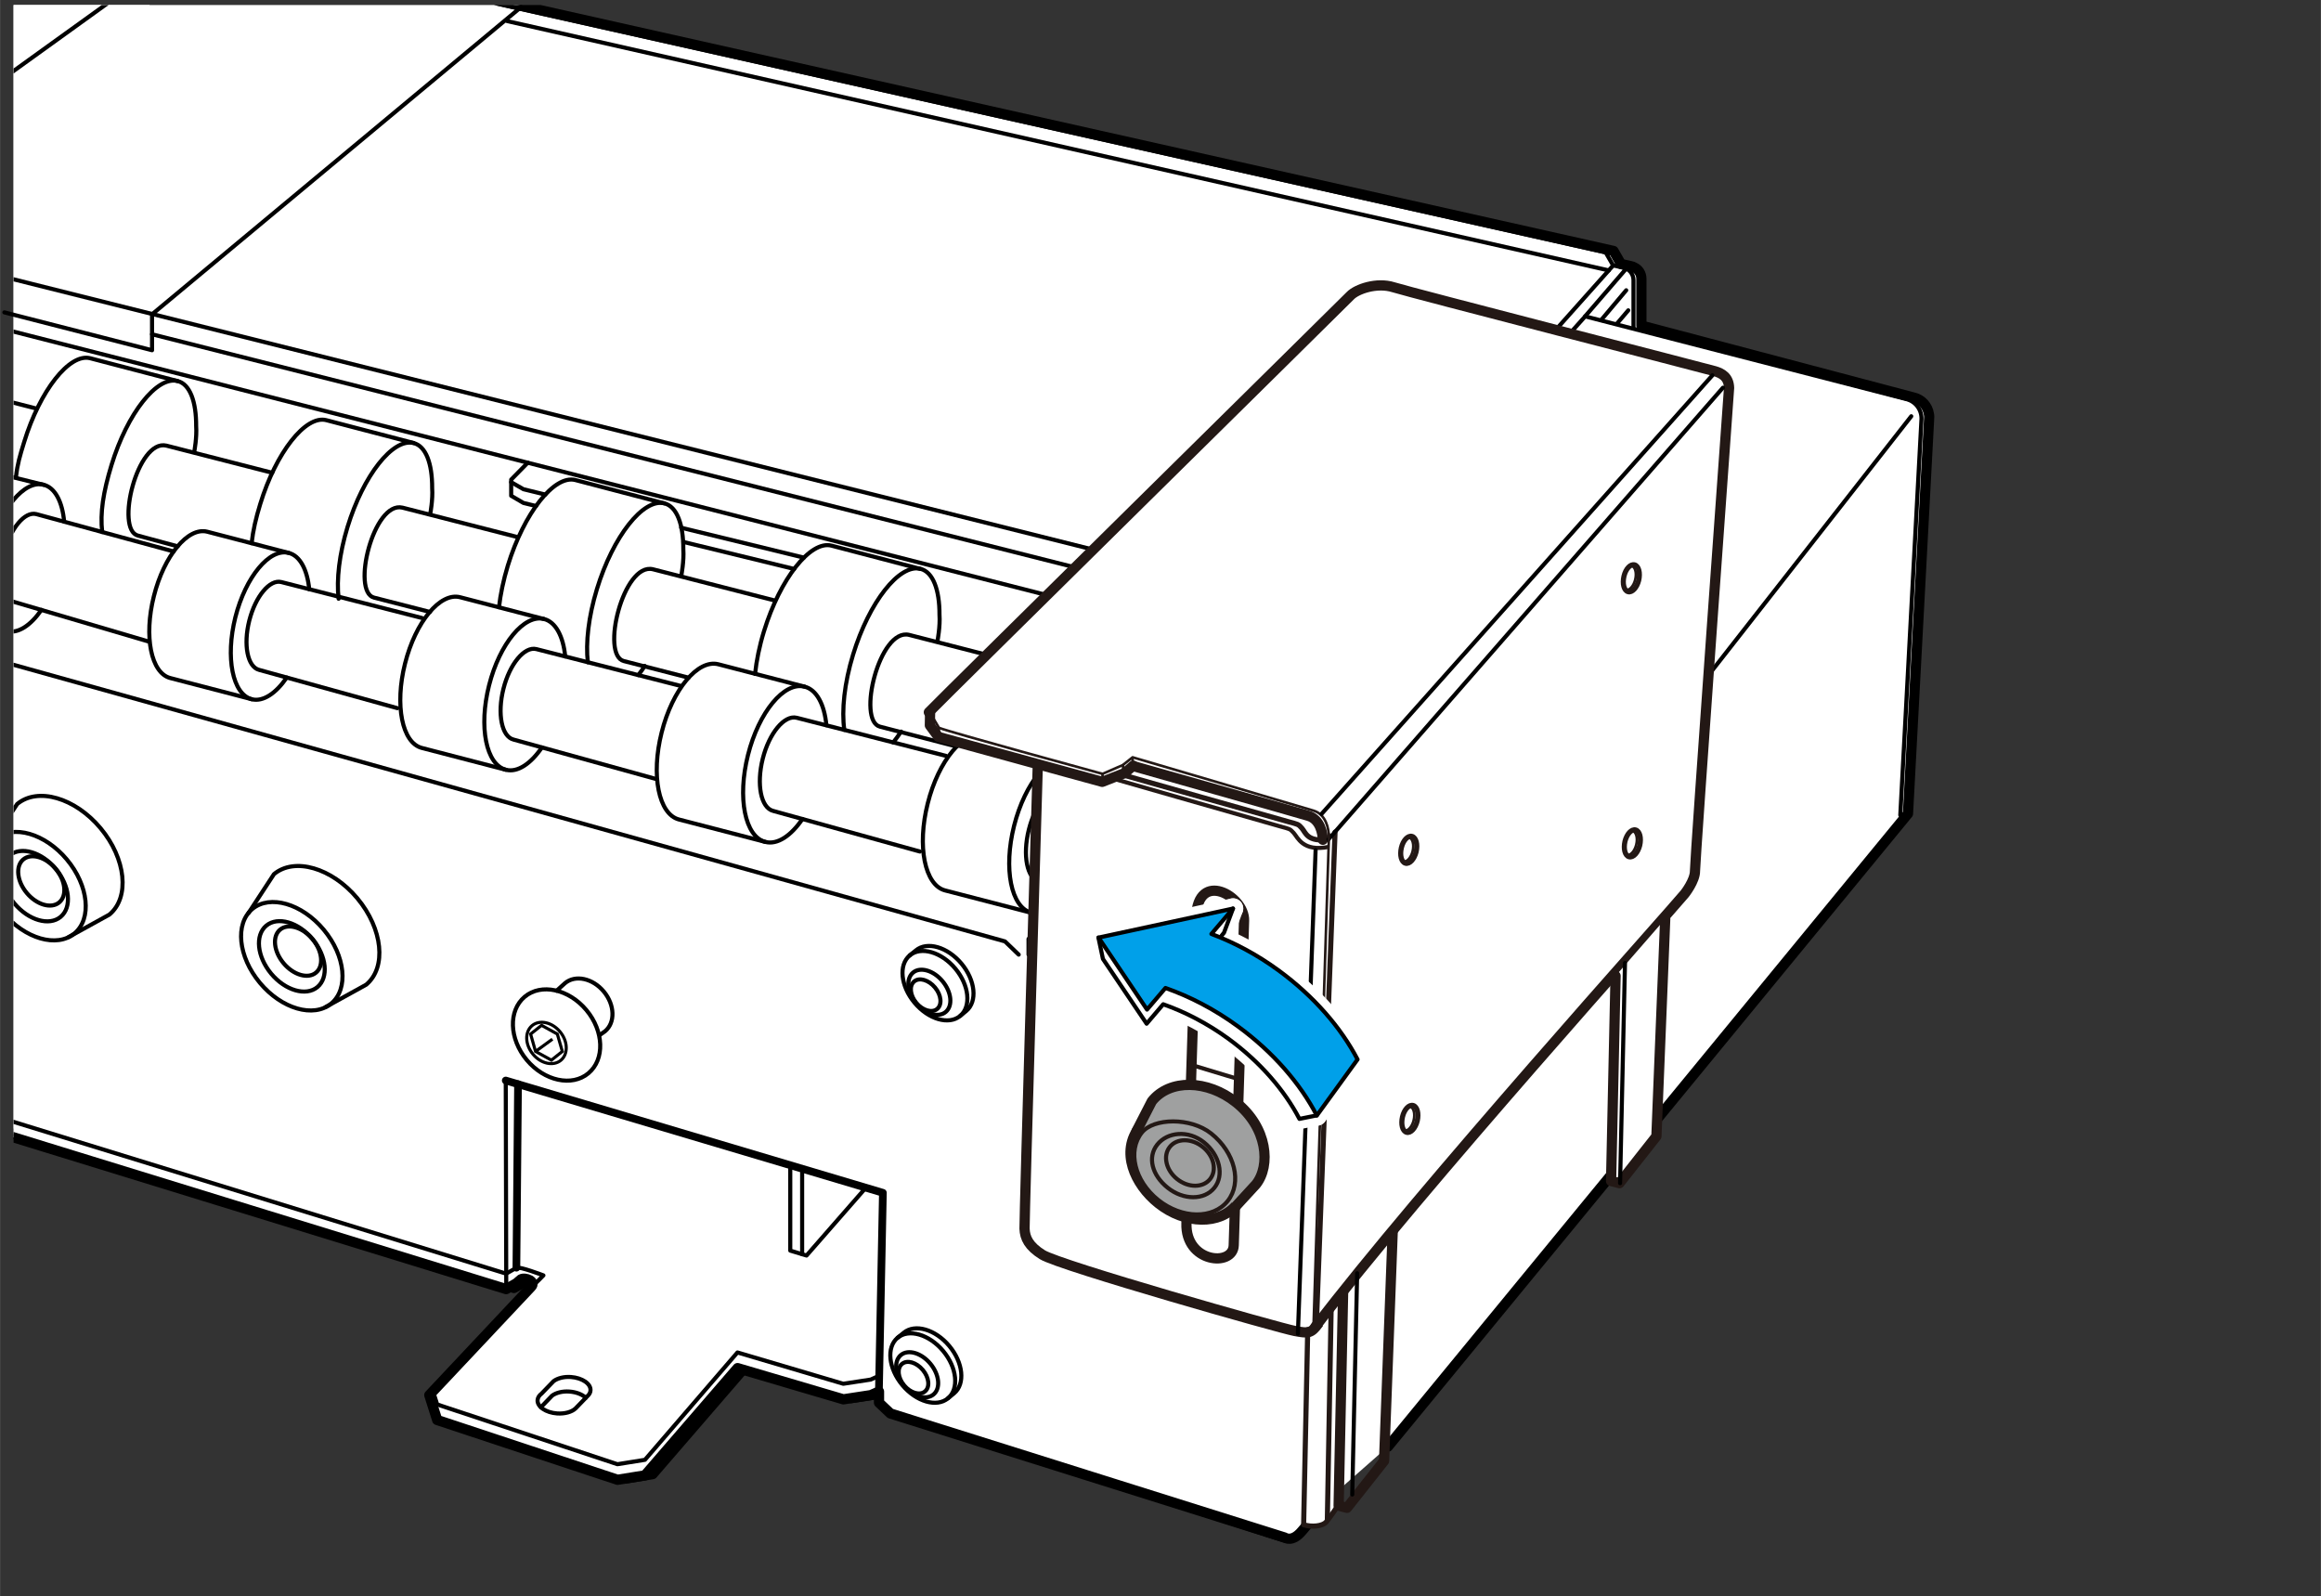 <?xml version="1.0" encoding="UTF-8"?><svg xmlns="http://www.w3.org/2000/svg" width="80mm" height="55.02mm" xmlns:xlink="http://www.w3.org/1999/xlink" viewBox="0 0 226.77 155.97"><rect x="0" y="0" width="226.77" height="155.97" fill="#333333" stroke="none"/><defs><style>.cls-1,.cls-2,.cls-3,.cls-4,.cls-5,.cls-6,.cls-7,.cls-8,.cls-9,.cls-10,.cls-11,.cls-12,.cls-13{fill:none;}.cls-1,.cls-2,.cls-7,.cls-11,.cls-14,.cls-15,.cls-13{stroke-miterlimit:10;}.cls-1,.cls-4,.cls-5,.cls-16,.cls-10{stroke:#000;}.cls-1,.cls-10{stroke-width:.3px;}.cls-2,.cls-17,.cls-18,.cls-3,.cls-7,.cls-8,.cls-19,.cls-20,.cls-11,.cls-14,.cls-15,.cls-21,.cls-12,.cls-13{stroke:#231815;}.cls-17,.cls-18,.cls-3,.cls-4,.cls-5,.cls-16,.cls-8,.cls-19,.cls-20,.cls-9,.cls-10,.cls-21{stroke-linecap:round;}.cls-17,.cls-18,.cls-3,.cls-4,.cls-5,.cls-16,.cls-8,.cls-19,.cls-20,.cls-9,.cls-10,.cls-21,.cls-12{stroke-linejoin:round;}.cls-17,.cls-18,.cls-16,.cls-19,.cls-22,.cls-14,.cls-15{fill:#fff;}.cls-17,.cls-3,.cls-7{stroke-width:.25px;}.cls-4,.cls-20,.cls-13{stroke-width:.4px;}.cls-5{stroke-width:.75px;}.cls-23{fill:#00a0e9;}.cls-23,.cls-6,.cls-22{stroke-width:0px;}.cls-19,.cls-11,.cls-14{stroke-width:.5px;}.cls-20,.cls-21{fill:#9fa0a0;}.cls-9{stroke:#fff;stroke-width:2px;}.cls-24{clip-path:url(#clippath);}</style><clipPath id="clippath"><rect class="cls-6" x="1.32" y=".49" width="225.7" height="155.23"/></clipPath></defs><g id="_レイヤー_4"><g class="cls-24"><path class="cls-16" d="M135.61,141.34l50.81-61.84,2.06-38.53c.02-.18.02-.36-.02-.53-.12-.77-.7-1.42-1.49-1.6l-26.6-7.03v-4.58c0-.49-.28-.92-.71-1.11-.08-.05-.17-.08-.26-.1l-1.02-.23-.73-1.27L22.81-5.73l-1.15,1.15-.84-.48-.51-.3-.95-.27-5.54,3.98L4.79-3.89l-69.79,48.46-1.01.7v1.25l-.88.48,5.09,43.03h.96c0,1.2.77,1.97,1.87,2.28l17.37,5.38.68-.39.99.21.32.07h0l.54.11.86-.49,1.39.49v1.73l8.33,2.63-9.34,7.73-.19.15.34,2.51,15.6,5.21,2.83-.43,11.49-10.58v1.34l57.97,17.86,1-.57.44-.39c.41-.23,1.55.2.98.75l-9.58,10.19-.35.37.76,2.43,17.62,5.84,2.68-.43,9.05-10.48,10.34,3.05,2.68-.41h0l.8.74.39.37.72.67,37.77,12.26"/><path class="cls-16" d="M13.06-1.52L4.03-3.77l-70.8,49.16v1.24l-.88.48,5.09,43.03h.96c0,1.2.77,1.97,1.87,2.28l17.37,5.38.67-.39,1.86.39.86-.5,1.39.5v1.72l8.33,2.63-9.53,7.88.34,2.51,15.61,5.22,2.82-.43,11.49-10.58v1.34l57.97,17.86,1-.57.44-.38c.41-.24,1.55.2.98.75l-9.93,10.56.77,2.43,17.62,5.84,2.68-.43,9.05-10.48,10.34,3.05,2.68-.41.8-.35v1.09l1.11,1.05,38.55,12.13s.7.51,1.66-.64l.42-.49"/><path class="cls-4" d="M30.53,91.75c1.38,1.66,1.6,3.75.48,4.69-1.12.93-3.14.34-4.52-1.31-1.38-1.66-1.6-3.75-.48-4.69,1.12-.93,3.14-.34,4.52,1.31Z"/><path class="cls-4" d="M30.53,91.75c.97,1.16,1.12,2.63.34,3.28-.78.65-2.2.24-3.17-.92-.97-1.16-1.12-2.63-.34-3.28.78-.65,2.2-.24,3.17.92Z"/><path class="cls-4" d="M57.29,98.69c1.72,2.06,1.81,4.82.2,6.17s-4.31.76-6.03-1.3c-1.72-2.06-1.81-4.82-.2-6.17s4.31-.76,6.03,1.3Z"/><path class="cls-10" d="M54.71,100.8c.78.93.82,2.18.09,2.79-.73.61-1.95.35-2.73-.59s-.82-2.18-.09-2.79,1.95-.35,2.73.59Z"/><polygon class="cls-1" points="53.87 103.58 54.94 102.73 54.45 101.03 52.91 100.18 51.84 101.03 52.32 102.73 53.87 103.58"/><line class="cls-1" x1="52.32" y1="102.73" x2="53.97" y2="101.53"/><path class="cls-4" d="M54.38,96.8l.82-.74c1.01-.85,2.71-.48,3.79.82,1.08,1.3,1.14,3.03.12,3.88l-.52.37"/><path class="cls-4" d="M31.62,90.83c2.13,2.55,2.46,5.78.74,7.22-1.72,1.43-4.84.53-6.97-2.02-2.13-2.55-2.46-5.78-.74-7.22,1.72-1.43,4.84-.53,6.97,2.02Z"/><path class="cls-4" d="M24.28,89.2l2.48-3.79c2.01-1.68,5.66-.62,8.15,2.36,2.49,2.98,2.88,6.76.86,8.44l-3.99,2.2"/><path class="cls-4" d="M90.9,133.24c.88,1.06,1.02,2.4.31,3-.71.6-2.01.22-2.89-.84-.88-1.06-1.02-2.4-.31-3,.71-.6,2.01-.22,2.89.84Z"/><path class="cls-4" d="M90.16,133.85c.62.74.72,1.68.21,2.1-.5.42-1.41.15-2.03-.59-.62-.74-.72-1.68-.21-2.1.5-.42,1.41-.15,2.03.59Z"/><path class="cls-4" d="M87.69,130.71c1.1-.92,3.1-.34,4.46,1.29,1.36,1.63,1.57,3.7.47,4.62"/><path class="cls-4" d="M87.69,130.71c-1.1.92-.89,2.99.47,4.62,1.36,1.63,3.36,2.21,4.46,1.29l.6-.49c1.1-.92.89-2.99-.47-4.62s-3.36-2.21-4.46-1.29l-.6.49Z"/><path class="cls-4" d="M92.09,95.87c.88,1.06,1.02,2.4.31,3-.71.6-2.01.22-2.89-.84-.88-1.06-1.02-2.4-.31-3,.71-.6,2.01-.22,2.89.84Z"/><path class="cls-4" d="M91.35,96.48c.62.74.72,1.68.21,2.1-.5.42-1.41.15-2.03-.59-.62-.74-.72-1.68-.21-2.1.5-.42,1.41-.15,2.03.59Z"/><path class="cls-4" d="M88.88,93.35c1.1-.92,3.1-.34,4.46,1.29,1.36,1.63,1.57,3.7.47,4.62"/><path class="cls-4" d="M88.88,93.35c-1.1.92-.89,2.99.47,4.62s3.36,2.21,4.46,1.29l.6-.49c1.1-.92.89-2.99-.47-4.62-1.36-1.63-3.36-2.21-4.46-1.29l-.6.49Z"/><path class="cls-4" d="M5.44,84.89c1.38,1.66,1.6,3.75.48,4.69-1.12.93-3.14.34-4.52-1.31-1.38-1.66-1.6-3.75-.48-4.69,1.12-.93,3.14-.34,4.52,1.31Z"/><path class="cls-4" d="M5.44,84.89c.97,1.16,1.12,2.63.34,3.28-.78.65-2.2.24-3.17-.92-.97-1.16-1.12-2.63-.34-3.28.78-.65,2.2-.24,3.17.92Z"/><path class="cls-4" d="M6.53,83.98c2.13,2.55,2.46,5.78.74,7.22-1.72,1.43-4.84.53-6.97-2.02-2.13-2.55-2.46-5.78-.74-7.22,1.72-1.43,4.84-.53,6.97,2.02Z"/><path class="cls-4" d="M-.81,82.35l2.48-3.79c2.01-1.68,5.66-.62,8.15,2.36,2.49,2.98,2.88,6.76.86,8.44l-3.99,2.2"/><path class="cls-4" d="M56.23,137.61c-.36.34-1.04.54-1.8.49-1.1-.08-1.96-.66-1.91-1.31.02-.24.16-.46.39-.63l1.18-1.22c.38-.28,1-.45,1.69-.4,1.1.08,1.96.66,1.91,1.31-.01.2-.11.38-.28.54l-1.18,1.22Z"/><path class="cls-4" d="M52.85,137.49l1.09-1.13c.38-.28,1-.45,1.69-.4.67.05,1.26.28,1.6.61"/><polyline class="cls-4" points="42.31 135.96 42.71 137.22 60.32 143.06 63.01 142.63 72.05 132.14 82.39 135.2 85.07 134.79 85.87 134.43"/><path class="cls-4" d="M-8.52,105.24v1.34l57.97,17.86,1-.57h0c.29-.16,2.64.74,2.64.74,0,0-.8.85-1.22,1.16"/><path class="cls-4" d="M-65.76,44.7l-1.01,1.95,8.86,11.2,52.04,14.6,1.3-.75-.06-8.49,2.54-2.2-3.16-7.13-42.59-11.54L18.6-5.51l.95.28,1.34.78,1.15-1.15,134.84,30.26.73,1.27,1.02.23c.57.13.97.63.97,1.21v4.58"/><polyline class="cls-4" points="-3.39 63.64 98.19 91.98 99.53 93.27"/><line class="cls-4" x1="49.41" y1="105.57" x2="49.46" y2="125.97"/><polyline class="cls-5" points="85.87 135.96 86.26 116.54 49.41 105.57"/><line class="cls-5" x1="50.61" y1="105.93" x2="50.45" y2="123.86"/><polyline class="cls-4" points="77.21 113.84 77.21 122.19 78.8 122.67 84.6 116.04"/><line class="cls-4" x1="78.37" y1="122.54" x2="78.37" y2="114.19"/><line class="cls-4" x1="138.81" y1="101.87" x2="186.74" y2="40.67"/><path class="cls-4" d="M100.49,93.27v-1.53l54.39-60.83,31.33,8.07c.98.22,1.63,1.13,1.52,2.13l-2.06,38.53"/><polyline class="cls-4" points="157.62 25.93 126.47 60.85 126.47 62.68"/><line class="cls-4" x1="158.89" y1="26.25" x2="154.87" y2="30.91"/><line class="cls-4" x1="156.45" y1="31.26" x2="158.89" y2="28.36"/><line class="cls-4" x1="158" y1="31.6" x2="159.09" y2="30.32"/><line class="cls-4" x1="157.18" y1="26.42" x2="49.55" y2="2.06"/><polyline class="cls-4" points="-17.13 23.45 -18.28 24.43 -18.28 27.4 125.28 64.01"/><line class="cls-4" x1="126.47" y1="60.85" x2="14.85" y2="32.66"/><polyline class="cls-4" points="-16.61 22.8 126.82 58.71 131.51 53.63 132.72 53.84"/><path class="cls-4" d="M126.06,60.53s0-1.38.76-1.82c.54.31.83.81.83.81"/><line class="cls-4" x1="138.31" y1="47.57" x2="139.83" y2="47.74"/><line class="cls-4" x1="148.42" y1="36.27" x2="149.93" y2="36.43"/><polyline class="cls-4" points="121.3 62.99 121.3 64.79 103.31 85.32 103.31 88.76"/><line class="cls-4" x1="103.31" y1="85.32" x2="105.79" y2="85.8"/><line class="cls-4" x1="121.3" y1="64.79" x2="123.96" y2="65.48"/><path class="cls-4" d="M4.26,47.37l-7.24-1.79c-2.53-.67-5.82,3.75-5.78,7.34"/><path class="cls-4" d="M14.58,62.7l-13.21-3.89c-1.13-.29-1.56-2.44-.96-4.81s2-4.06,3.13-3.77l13.42,3.65"/><path class="cls-4" d="M28.2,54.02l-7.96-2.07c-1.88-.48-4.22,2.34-5.21,6.29-1,3.95-.28,7.53,1.61,8.01l7.96,2.07"/><path class="cls-4" d="M41.22,60.38l-13.74-3.51c-1.13-.29-2.53,1.4-3.13,3.77-.6,2.37-.17,4.52.96,4.81l13.51,3.74"/><path class="cls-4" d="M4.04,59.59c-1.05,1.52-2.29,2.35-3.39,2.07-1.88-.48-2.6-4.06-1.61-8.01s3.33-6.76,5.21-6.29c1.13.28,1.84,1.68,2.01,3.6"/><path class="cls-4" d="M28.01,66.2c-1.05,1.54-2.31,2.39-3.41,2.12-1.88-.48-2.6-4.06-1.61-8.01,1-3.95,3.33-6.76,5.21-6.29,1.12.28,1.82,1.66,2.01,3.56"/><path class="cls-4" d="M53.14,60.48l-8.2-2.13c-1.94-.49-4.35,2.41-5.37,6.48-1.03,4.07-.29,7.76,1.65,8.25l8.2,2.13"/><path class="cls-4" d="M66.55,67.03l-14.15-3.61c-1.16-.29-2.61,1.45-3.22,3.89s-.17,4.66.99,4.95l13.92,3.85"/><path class="cls-4" d="M52.94,73.03c-1.08,1.59-2.38,2.47-3.51,2.18-1.94-.49-2.68-4.18-1.65-8.25,1.03-4.07,3.43-6.97,5.37-6.48,1.15.29,1.88,1.71,2.07,3.66"/><path class="cls-4" d="M78.61,67.09l-8.44-2.19c-2-.5-4.48,2.48-5.53,6.67-1.06,4.19-.29,7.99,1.7,8.5l8.44,2.19"/><path class="cls-4" d="M92.42,73.85l-14.58-3.72c-1.2-.3-2.69,1.49-3.32,4s-.18,4.8,1.02,5.1l14.34,3.97"/><path class="cls-4" d="M78.4,80.02c-1.12,1.64-2.45,2.54-3.62,2.24-2-.5-2.76-4.31-1.7-8.5,1.06-4.19,3.53-7.18,5.53-6.67,1.19.3,1.94,1.76,2.13,3.77"/><path class="cls-4" d="M64.91,49.18l-8.71-2.28c-2.06-.52-5.01,3.23-6.59,8.37-.43,1.42-.72,2.8-.86,4.06"/><path class="cls-4" d="M57.43,64.71c-.22-1.89.06-4.45.89-7.16,1.57-5.14,4.52-8.89,6.59-8.37,1.22.31,1.86,2.05,1.85,4.49.08,1.14-.19,2.52-.19,2.52"/><path class="cls-4" d="M63,65.07c-.22.33-.43.62-.64.89"/><path class="cls-4" d="M104.61,74.02l-8.44-2.19c-2-.5-4.48,2.48-5.53,6.67-1.06,4.19-.29,7.99,1.7,8.5l8.44,2.19"/><path class="cls-4" d="M109.33,78.46l-5.49-1.4c-1.2-.3-2.69,1.49-3.32,4-.63,2.51-.18,4.8,1.02,5.1l1.77.49"/><path class="cls-4" d="M104.4,86.94c-1.12,1.64-2.45,2.54-3.62,2.24-2-.5-2.76-4.31-1.7-8.5,1.06-4.19,3.53-7.18,5.53-6.67,1.19.3,1.94,1.76,2.13,3.77"/><path class="cls-4" d="M75.65,58.66l-11.86-3.04c-2.89-.7-5.13,8.39-2.84,8.97l6.32,1.62"/><path class="cls-4" d="M40.41,43.28l-8.54-2.23c-2.02-.51-4.91,3.16-6.45,8.2-.43,1.39-.7,2.58-.84,3.82"/><path class="cls-4" d="M33.08,58.5c-.22-1.85.06-4.36.87-7.01,1.54-5.04,4.43-8.71,6.46-8.2,1.2.3,1.82,2.01,1.81,4.4.08,1.11-.18,2.47-.18,2.47"/><path class="cls-4" d="M50.43,52.44l-11.11-2.84c-2.83-.68-5.02,8.22-2.78,8.79l5.46,1.4"/><path class="cls-4" d="M17.34,37.23l-8.54-2.23c-2.02-.51-4.91,3.16-6.45,8.2-.43,1.39-.65,2.14-.79,3.37"/><path class="cls-4" d="M9.98,51.98c-.22-1.85.1-3.9.91-6.55,1.54-5.04,4.43-8.71,6.46-8.2,1.2.3,1.82,2.01,1.81,4.4.08,1.11-.18,2.47-.18,2.47"/><path class="cls-4" d="M26.59,46.19l-10.34-2.65c-2.83-.68-5.02,8.22-2.78,8.79l3.88,1.05"/><path class="cls-4" d="M3.48,39.9l-10.34-2.65c-2.83-.68-5.02,8.22-2.78,8.79l3.41.93"/><path class="cls-4" d="M89.94,55.59l-8.71-2.28c-2.06-.52-5.01,3.23-6.59,8.37-.45,1.46-.73,2.87-.87,4.16"/><path class="cls-4" d="M82.49,71.31c-.27-1.91,0-4.55.86-7.36,1.57-5.14,4.52-8.89,6.59-8.37,1.22.31,1.86,2.05,1.85,4.49.08,1.14-.19,2.52-.19,2.52"/><path class="cls-4" d="M88.04,71.48c-.26.39-.52.74-.77,1.06"/><path class="cls-4" d="M101.59,65.31l-12.77-3.28c-2.89-.7-5.13,8.39-2.84,8.97l7.49,1.94"/><path class="cls-4" d="M115.69,62.35l-8.71-2.28c-2.06-.52-5.01,3.23-6.59,8.37-.46,1.5-.75,2.95-.88,4.26"/><path class="cls-4" d="M108.26,78.18c-.29-1.91-.03-4.6.85-7.47,1.57-5.14,4.52-8.89,6.59-8.37,1.22.31,1.86,2.05,1.85,4.49.08,1.14-.19,2.52-.19,2.52"/><path class="cls-4" d="M116.78,69.35l-2.2-.56c-2.35-.57-4.26,5.32-3.68,7.87"/><line class="cls-4" x1="66.77" y1="52.95" x2="77.59" y2="55.59"/><polyline class="cls-4" points="51.56 45.21 49.94 46.86 49.94 48.44 51.14 49.14 52.37 49.44"/><line class="cls-4" x1="66.55" y1="51.56" x2="78.53" y2="54.48"/><polyline class="cls-4" points="49.94 47.11 51.14 47.8 53.27 48.32"/><path class="cls-22" d="M110.62,74.81l-.85.73-2.18.85-16.01-4.39-.83-1.13.02-1.22h-.02c.74-.8,40.53-40.02,41.17-40.69.64-.67,2.61-1.34,4.21-.84,1.6.51,30.76,8.01,31.43,8.21.67.2,1.35.56,1.38,1.63,0,0-3.51,42.22-3.51,43.17s-.11,5.05-.11,5.05c-1.61,1.95-26.74,30.28-36.82,43.51l.36-.45c-.77,1.03-.72,1.31-2.16,1.05-1.44-.26-23.16-6.41-24.91-7.49-1.32-.82-1.73-1.64-1.76-2.57s1.31-45.73,1.31-45.73"/><line class="cls-19" x1="128.63" y1="129" x2="130.44" y2="81.3"/><path class="cls-3" d="M129.83,81.63c-.02-.61-.24-2.04-1.47-2.42-1.23-.38-17.7-5.22-17.7-5.22l-.96.76-1.98.86c-1.08-.3-14.8-4.04-15.98-4.5l-.87-1.46"/><path class="cls-8" d="M129.25,82.05c-.02-.59-.23-1.98-1.42-2.34s-17.1-4.86-17.1-4.86"/><path class="cls-11" d="M109.57,75.67s15.4,4.37,16.33,4.62c.93.26.93.21,1.3.63s.52,1.39,2.6,1.09"/><path class="cls-13" d="M108.49,76s15.62,4.48,16.57,4.74c.96.27.95.21,1.34.64s.88,1.88,3.44,1.36"/><path class="cls-2" d="M128.86,129.25c-.76,1.02-.93,1.06-2.36.79-1.42-.26-22.93-6.37-24.66-7.45-1.31-.82-1.71-1.63-1.74-2.55s1.3-45.48,1.3-45.48"/><line class="cls-4" x1="126.81" y1="130.31" x2="128.54" y2="83.04"/><path class="cls-14" d="M138.47,109.52c-.18.72-.64,1.22-1.04,1.11-.4-.11-.57-.78-.4-1.51s.64-1.22,1.04-1.11c.4.11.57.78.4,1.51Z"/><path class="cls-7" d="M137.76,108.11c.36.1.52.7.36,1.35-.16.65-.58,1.09-.93,1"/><path class="cls-8" d="M90.75,69.59c.74-.81,40.53-40.03,41.17-40.69.64-.67,2.61-1.34,4.21-.84,1.6.51,30.76,8.01,31.43,8.21.67.2,1.35.56,1.38,1.63,0,0-3.34,46.23-3.33,47.19s-1.01,2.24-1.01,2.24c-1.61,1.95-26.01,29.07-36.09,42.31"/><line class="cls-4" x1="167.31" y1="36.67" x2="129.12" y2="79.53"/><line class="cls-4" x1="168.34" y1="37.88" x2="129.8" y2="82.01"/><path class="cls-14" d="M138.36,83.23c-.18.72-.64,1.22-1.04,1.11-.4-.11-.57-.78-.4-1.51s.64-1.22,1.04-1.11c.4.11.57.78.4,1.51Z"/><path class="cls-7" d="M137.66,81.82c.36.1.52.7.36,1.35-.16.65-.58,1.09-.93,1"/><path class="cls-14" d="M160.11,56.7c-.18.72-.64,1.22-1.04,1.11-.4-.11-.57-.78-.4-1.51s.64-1.22,1.04-1.11c.4.11.57.78.4,1.51Z"/><path class="cls-7" d="M159.41,55.28c.36.1.52.7.36,1.35-.16.65-.58,1.09-.93,1"/><path class="cls-14" d="M160.21,82.6c-.18.72-.64,1.22-1.04,1.11-.4-.11-.57-.78-.4-1.51.18-.72.64-1.22,1.04-1.11.4.11.57.78.4,1.51Z"/><path class="cls-7" d="M159.51,81.18c.36.1.52.7.36,1.35-.16.65-.58,1.09-.93,1"/><line class="cls-17" x1="129.85" y1="81.5" x2="128.34" y2="129.47"/><polyline class="cls-8" points="110.72 74.81 109.87 75.54 107.69 76.39 91.68 72 90.85 70.87 90.87 69.65"/><line class="cls-17" x1="107.72" y1="75.65" x2="107.72" y2="76.33"/><line class="cls-17" x1="109.73" y1="74.75" x2="109.73" y2="75.39"/><line class="cls-17" x1="110.66" y1="74.18" x2="110.66" y2="74.82"/><line class="cls-17" x1="91.73" y1="71.17" x2="91.72" y2="71.81"/><path class="cls-15" d="M116.88,89.6l-.46,14.34c-.22,6.75-.44,13.73-.5,15.58-.12,3.86,4.56,4.29,4.62,2.15s.94-29.3,1.01-31.72-4.53-4.98-4.68-.36Z"/><line class="cls-13" x1="121.05" y1="105.45" x2="116.38" y2="104.04"/><line class="cls-7" x1="120.97" y1="107.58" x2="116.31" y2="106.17"/><path class="cls-21" d="M120.85,117.67c-1.62,2.03-5.06,1.98-7.68-.11-2.33-1.86-3.73-5.06-1.82-7.46,1.62-2.03,5.06-1.98,7.68.11,2.62,2.09,3.44,5.43,1.82,7.46Z"/><path class="cls-21" d="M111.04,110.52l1.5-2.92c1.73-2.18,5.42-2.13,8.23.11,3.1,2.47,3.39,6.19,1.95,8l-1.94,2.11"/><path class="cls-20" d="M119.95,117.34c-1.43,1.79-4.47,1.75-6.78-.09-2.32-1.85-3.04-4.8-1.61-6.59,1.14-1.43,4.76-1.52,6.78.09,2.32,1.85,3.04,4.8,1.61,6.59Z"/><path class="cls-20" d="M118.65,116.05c-.98,1.23-3.02,1.23-4.56,0s-2-2.99-1.02-4.22,3.02-1.45,4.56-.22,2,3.22,1.02,4.44Z"/><path class="cls-20" d="M118.23,115.2c-.69.87-2.13.87-3.22,0s-1.41-2.27-.72-3.14c.69-.87,2.13-.87,3.22,0,1.09.87,1.41,2.27.72,3.14Z"/><polyline class="cls-18" points="162.7 89.78 161.84 111.02 158.23 115.6 157.41 115.39 157.85 95.35"/><line class="cls-4" x1="158.77" y1="94.09" x2="158.29" y2="115.6"/><path class="cls-19" d="M130.67,147.19s-.74,1.09-1.09,1.51-1.42.53-2.21.27l.4-19.06"/><line class="cls-19" x1="130.06" y1="127.8" x2="129.69" y2="148.38"/><polyline class="cls-12" points="136.08 120.15 135.23 142.74 131.61 147.32 130.79 147.11 131.23 126.19"/><line class="cls-4" x1="132.6" y1="124.4" x2="132.12" y2="146.02"/></g><polyline class="cls-4" points="50.91 .69 14.85 30.71 14.85 34.22 .42 30.52"/></g><g id="_レイヤー_2"><path class="cls-9" d="M107.32,91.61l13.15-2.84-2.11,2.48c2.2.83,4.43,2,6.56,3.56,3.46,2.53,6.11,5.61,7.72,8.7l-3.98,5.48c-1.61-3.1-4.25-6.18-7.71-8.71-2.3-1.68-4.71-2.92-7.08-3.75l-1.8,2.11-4.74-7.04Z"/><path class="cls-9" d="M107.32,91.61l.44,2.08,4.27,6.33,1.62-1.9c2.13.75,4.31,1.87,6.37,3.37,3.12,2.28,5.49,5.05,6.94,7.83l1.69-.34"/><polyline class="cls-9" points="120.47 88.77 119.59 91.13 119.37 91.4"/><path class="cls-23" d="M107.32,91.61l13.15-2.84-2.11,2.48c2.2.83,4.43,2,6.56,3.56,3.46,2.53,6.11,5.61,7.72,8.7l-3.98,5.48c-1.61-3.1-4.25-6.18-7.71-8.71-2.3-1.68-4.71-2.92-7.08-3.75l-1.8,2.11-4.74-7.04Z"/><path class="cls-4" d="M107.32,91.61l13.15-2.84-2.11,2.48c2.2.83,4.43,2,6.56,3.56,3.46,2.53,6.11,5.61,7.72,8.7l-3.98,5.48c-1.61-3.1-4.25-6.18-7.71-8.71-2.3-1.68-4.71-2.92-7.08-3.75l-1.8,2.11-4.74-7.04Z"/><path class="cls-4" d="M107.32,91.61l.44,2.08,4.27,6.33,1.62-1.9c2.13.75,4.31,1.87,6.37,3.37,3.12,2.28,5.49,5.05,6.94,7.83l1.69-.34"/><polyline class="cls-4" points="120.47 88.77 119.59 91.13 119.37 91.4"/></g></svg>